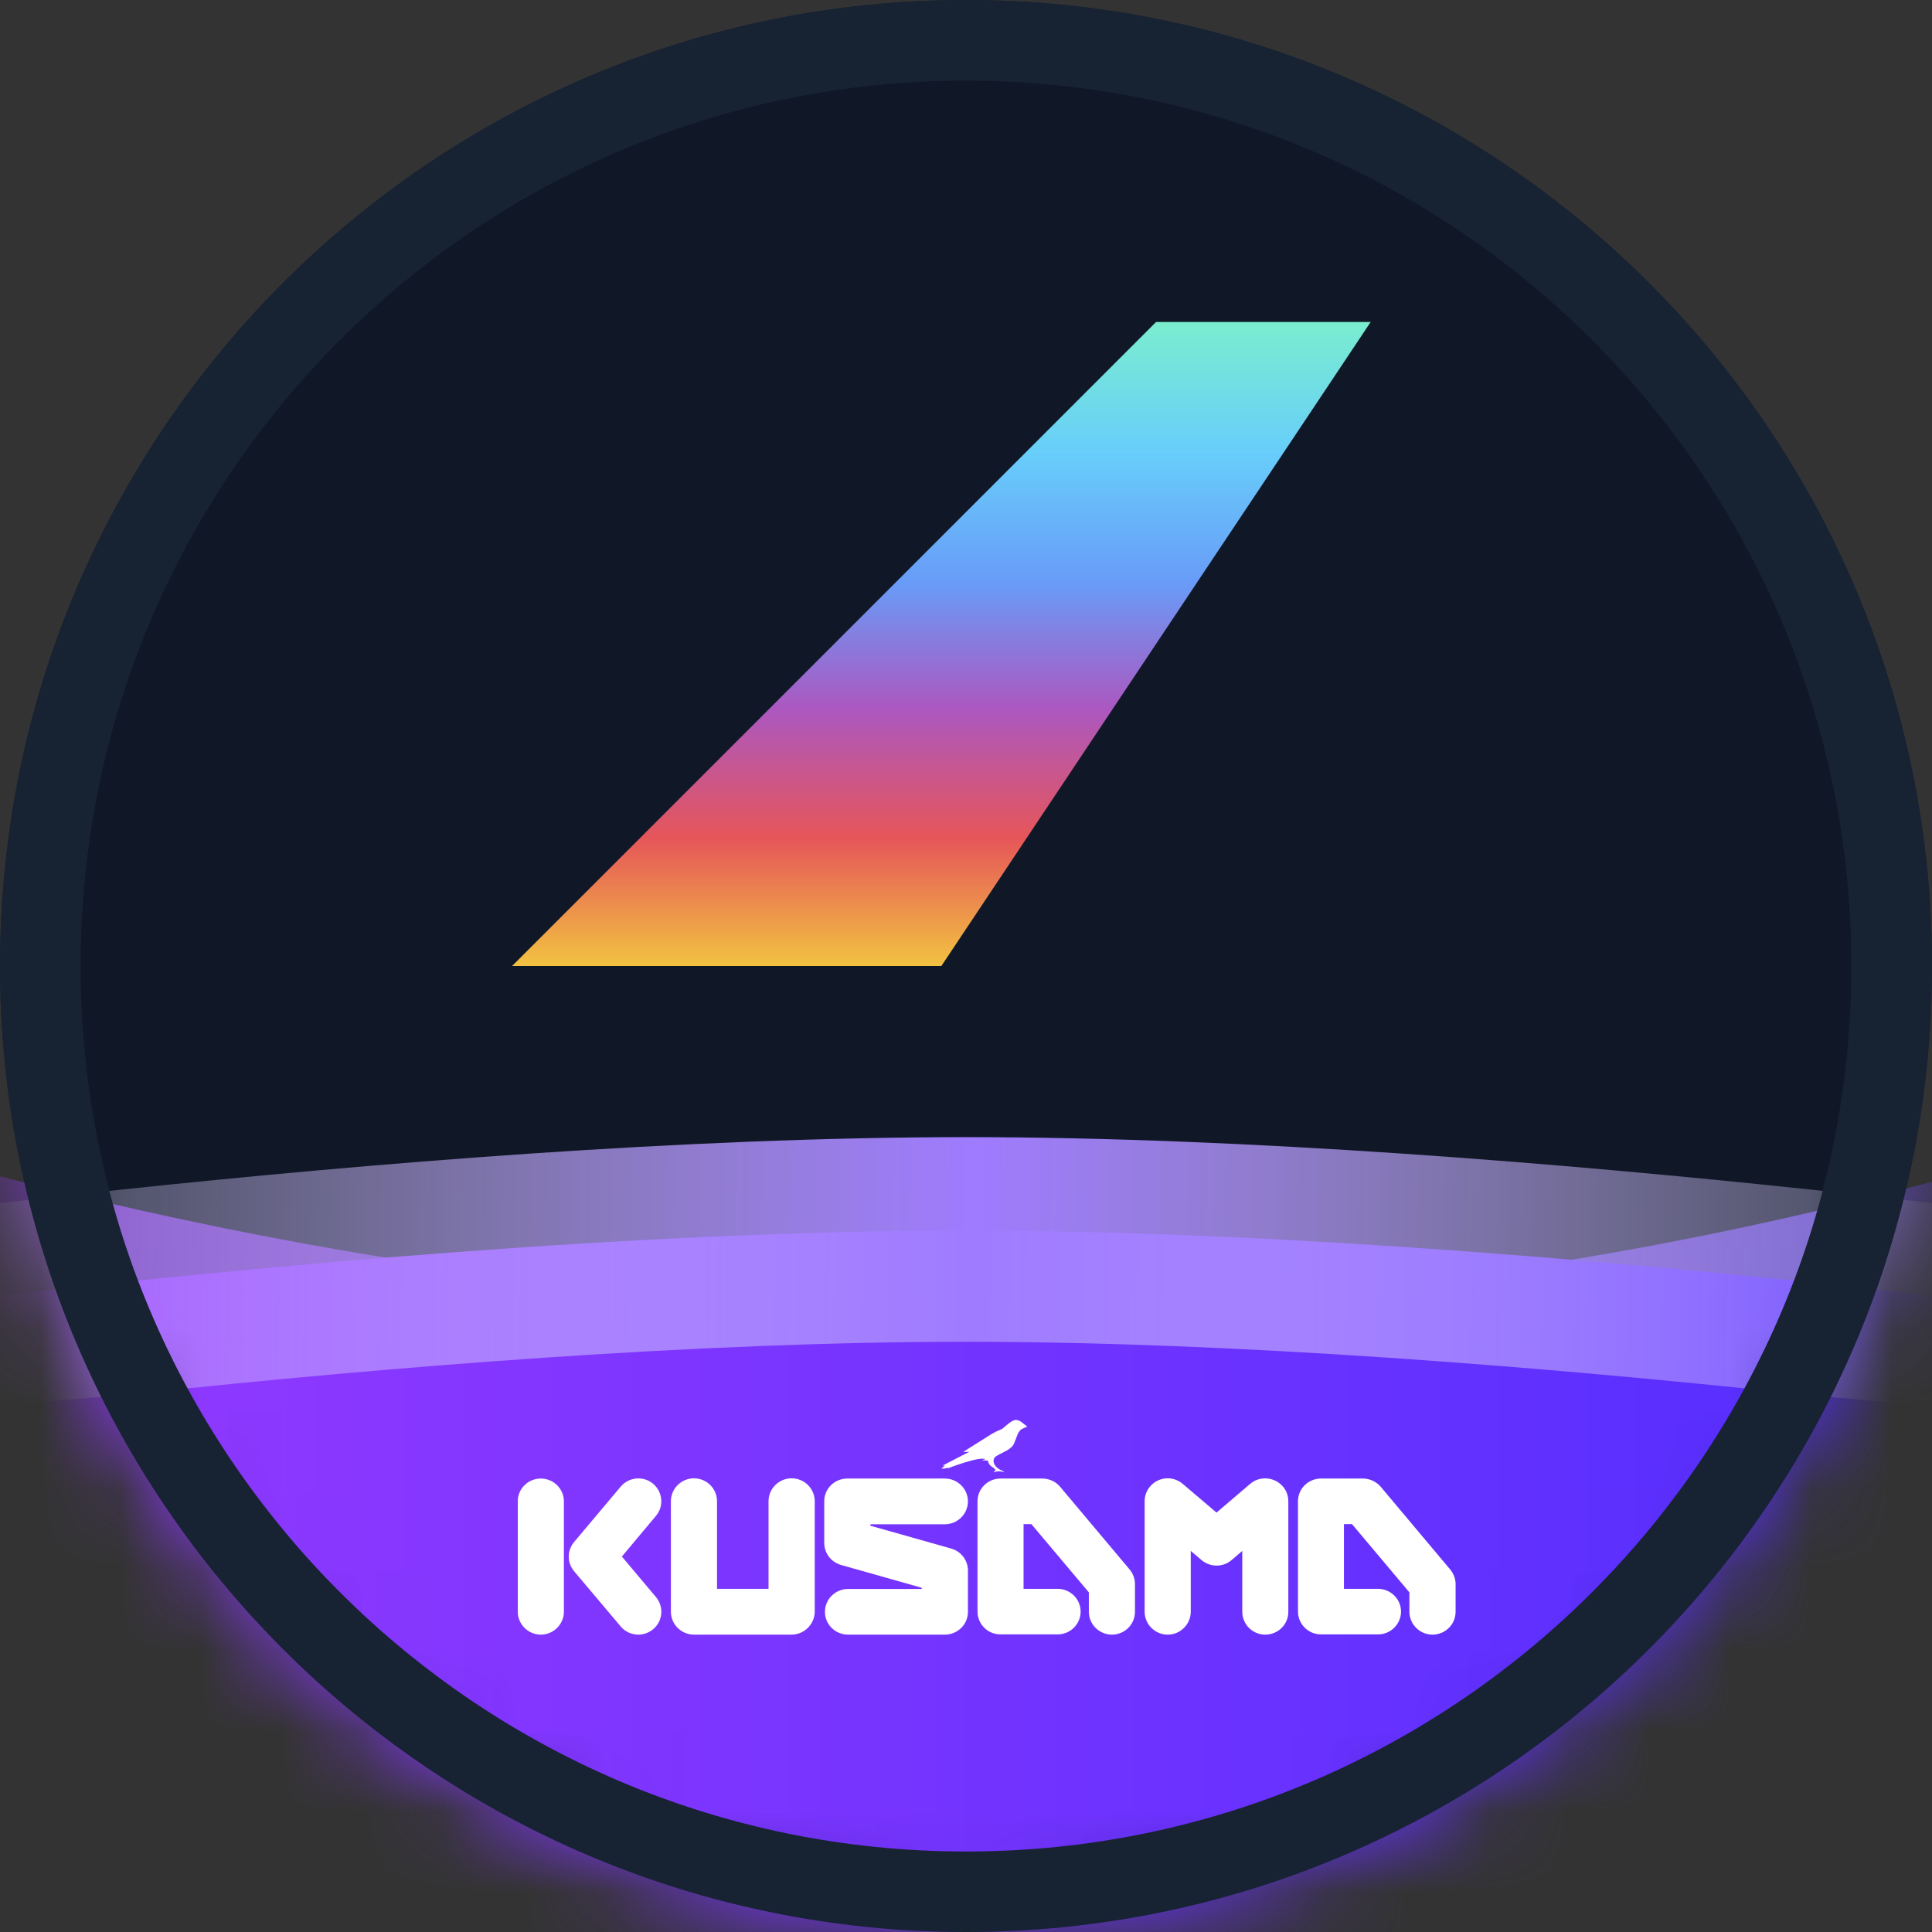 <svg width="24" height="24" viewBox="0 0 24 24" fill="none" xmlns="http://www.w3.org/2000/svg">
<rect x="0" y="0" width="24" height="24" fill="#333333" stroke="none"/>
<path d="M23.5 12C23.5 18.351 18.351 23.5 12 23.5C5.649 23.5 0.5 18.351 0.5 12C0.5 5.649 5.649 0.5 12 0.5C18.351 0.5 23.5 5.649 23.5 12Z" fill="#101828" stroke="#172233"/>
<mask id="mask0_18592_3023" style="mask-type:alpha" maskUnits="userSpaceOnUse" x="0" y="0" width="24" height="24">
<path fill-rule="evenodd" clip-rule="evenodd" d="M12 24C18.627 24 24 18.627 24 12C24 5.373 18.627 0 12 0C5.373 0 0 5.373 0 12C0 18.627 5.373 24 12 24Z" fill="#101828"/>
</mask>
<g mask="url(#mask0_18592_3023)">
<path opacity="0.7" d="M0 14.612C0 17.07 0 20.276 0 22.734L24 22.734C24 21.338 24 11.87 24 14.68C21.255 15.422 17.121 16.249 12.305 16.249C7.343 16.249 2.91 15.372 0 14.612Z" fill="url(#paint0_linear_18592_3023)"/>
<path d="M0 24.787C0 24.787 0 19.463 0 16.095C3.168 15.733 7.908 15.287 12.001 15.287C16.093 15.287 20.832 15.733 24 16.095C24 19.463 24 24.787 24 24.787H0Z" fill="url(#paint1_linear_18592_3023)"/>
<path d="M0 14.945C0 15.785 3.82442e-05 16.626 0 17.466C0.457 17.413 1.269 17.358 1.782 17.304C4.797 16.984 8.634 16.668 12.001 16.668C15.368 16.668 19.205 16.984 22.22 17.304C22.732 17.358 24 17.466 24 17.466C24 16.625 24 15.785 24 14.945C23.527 14.89 23.021 14.834 22.488 14.777C19.441 14.454 15.501 14.126 12.001 14.126C8.501 14.126 4.561 14.454 1.514 14.777C0.981 14.834 0.474 14.89 0 14.945Z" fill="url(#paint2_linear_18592_3023)"/>
<path d="M6.718 20.306C6.561 20.306 6.432 20.178 6.432 20.021V18.649C6.432 18.492 6.561 18.367 6.718 18.367C6.876 18.367 7.005 18.494 7.005 18.651V20.024C7.003 20.178 6.876 20.306 6.718 20.306Z" fill="white"/>
<path d="M7.93 20.306C7.845 20.306 7.763 20.268 7.71 20.204L7.132 19.519C7.043 19.413 7.043 19.261 7.132 19.155L7.71 18.468C7.812 18.347 7.992 18.331 8.112 18.431C8.232 18.53 8.25 18.71 8.15 18.829L7.725 19.336L8.15 19.841C8.25 19.962 8.234 20.14 8.112 20.24C8.061 20.282 7.996 20.306 7.93 20.306Z" fill="white"/>
<path d="M9.832 20.306H8.621C8.463 20.306 8.334 20.178 8.334 20.021V18.649C8.334 18.492 8.463 18.364 8.621 18.364C8.778 18.364 8.907 18.492 8.907 18.649V19.737H9.547V18.649C9.547 18.492 9.676 18.364 9.834 18.364C9.992 18.364 10.121 18.492 10.121 18.649V20.021C10.119 20.178 9.99 20.306 9.832 20.306Z" fill="white"/>
<path d="M11.737 20.306H10.526C10.368 20.301 10.243 20.171 10.248 20.015C10.252 19.865 10.374 19.744 10.526 19.739H11.45V19.724L10.446 19.44C10.323 19.404 10.239 19.294 10.239 19.166V18.649C10.239 18.492 10.368 18.367 10.526 18.367H11.737C11.895 18.367 12.024 18.494 12.024 18.651C12.024 18.807 11.895 18.935 11.737 18.935H10.812V18.953L11.817 19.237C11.939 19.272 12.024 19.383 12.024 19.51V20.024C12.024 20.18 11.895 20.306 11.737 20.306Z" fill="white"/>
<path d="M15.717 20.306C15.559 20.306 15.432 20.178 15.432 20.021V19.266L15.299 19.38C15.192 19.471 15.035 19.471 14.926 19.38L14.792 19.266V20.021C14.792 20.178 14.663 20.306 14.506 20.306C14.348 20.306 14.219 20.178 14.219 20.021V18.649C14.219 18.492 14.348 18.364 14.506 18.364C14.575 18.364 14.639 18.389 14.692 18.433L15.112 18.79L15.53 18.433C15.65 18.331 15.83 18.345 15.935 18.464C15.979 18.514 16.004 18.58 16.004 18.649V20.021C16.006 20.178 15.877 20.306 15.717 20.306Z" fill="white"/>
<path d="M13.812 20.306C13.655 20.306 13.526 20.178 13.526 20.021V19.781L12.812 18.933H12.715V19.737H13.146C13.304 19.742 13.428 19.872 13.424 20.028C13.419 20.178 13.297 20.299 13.146 20.303H12.428C12.27 20.303 12.143 20.176 12.143 20.019V18.649C12.143 18.492 12.272 18.367 12.428 18.367H12.948C13.032 18.367 13.115 18.404 13.168 18.468L14.033 19.497C14.075 19.548 14.099 19.612 14.099 19.678V20.021C14.099 20.178 13.973 20.306 13.812 20.306Z" fill="white"/>
<path d="M17.795 20.306C17.637 20.306 17.508 20.178 17.508 20.021V19.781L16.795 18.933H16.695V19.737H17.126C17.284 19.742 17.408 19.872 17.404 20.028C17.399 20.178 17.277 20.299 17.126 20.303H16.41C16.253 20.303 16.124 20.176 16.124 20.019V18.649C16.124 18.492 16.253 18.367 16.41 18.367H16.93C17.015 18.367 17.095 18.404 17.151 18.468L18.015 19.497C18.057 19.548 18.082 19.612 18.082 19.678V20.021C18.082 20.18 17.953 20.306 17.795 20.306Z" fill="white"/>
<path d="M12.701 17.675C12.681 17.657 12.659 17.644 12.632 17.64C12.599 17.635 12.566 17.657 12.543 17.673C12.521 17.688 12.477 17.728 12.459 17.743C12.441 17.759 12.397 17.767 12.323 17.811C12.25 17.855 11.966 18.036 11.966 18.036H12.039L11.708 18.206H11.741L11.694 18.241C11.721 18.248 11.748 18.243 11.772 18.23V18.241C11.772 18.241 12.166 18.087 12.241 18.127L12.194 18.14C12.199 18.14 12.272 18.144 12.272 18.144C12.277 18.175 12.294 18.204 12.321 18.219C12.366 18.248 12.368 18.265 12.368 18.265C12.368 18.265 12.346 18.274 12.346 18.287C12.388 18.274 12.432 18.274 12.472 18.287C12.472 18.287 12.47 18.274 12.439 18.265C12.408 18.252 12.381 18.232 12.361 18.204C12.343 18.179 12.337 18.149 12.348 18.12C12.359 18.091 12.397 18.076 12.474 18.036C12.566 17.99 12.588 17.955 12.599 17.926C12.61 17.897 12.632 17.845 12.641 17.818C12.65 17.794 12.666 17.774 12.686 17.756C12.71 17.743 12.737 17.732 12.761 17.723C12.766 17.726 12.717 17.686 12.701 17.675Z" fill="white"/>
</g>
<path d="M23.5 12C23.5 18.351 18.351 23.5 12 23.5C5.649 23.5 0.5 18.351 0.5 12C0.5 5.649 5.649 0.5 12 0.5C18.351 0.5 23.5 5.649 23.5 12Z" stroke="#172233"/>
<path d="M17.027 4H14.361L6.361 12H11.694L17.027 4Z" fill="url(#paint3_linear_18592_3023)"/>
<defs>
<linearGradient id="paint0_linear_18592_3023" x1="-3.555" y1="13.521" x2="27.982" y2="19.051" gradientUnits="userSpaceOnUse">
<stop stop-color="#9E3BFF"/>
<stop offset="1" stop-color="#6D55FF"/>
</linearGradient>
<linearGradient id="paint1_linear_18592_3023" x1="-3.586" y1="15.757" x2="27.587" y2="15.757" gradientUnits="userSpaceOnUse">
<stop stop-color="#9E3BFF"/>
<stop offset="1" stop-color="#492CFF"/>
</linearGradient>
<linearGradient id="paint2_linear_18592_3023" x1="-3.543" y1="21.936" x2="27.436" y2="22.5" gradientUnits="userSpaceOnUse">
<stop stop-color="white" stop-opacity="0"/>
<stop offset="0.501" stop-color="#9F7BFF"/>
<stop offset="1" stop-color="white" stop-opacity="0"/>
</linearGradient>
<linearGradient id="paint3_linear_18592_3023" x1="11.694" y1="4" x2="11.694" y2="12" gradientUnits="userSpaceOnUse">
<stop stop-color="#7AEDCF"/>
<stop offset="0.201" stop-color="#68CEFA"/>
<stop offset="0.403" stop-color="#689CF8"/>
<stop offset="0.602" stop-color="#AC57C0"/>
<stop offset="0.802" stop-color="#E65659"/>
<stop offset="1" stop-color="#F2C241"/>
</linearGradient>
</defs>
</svg>
